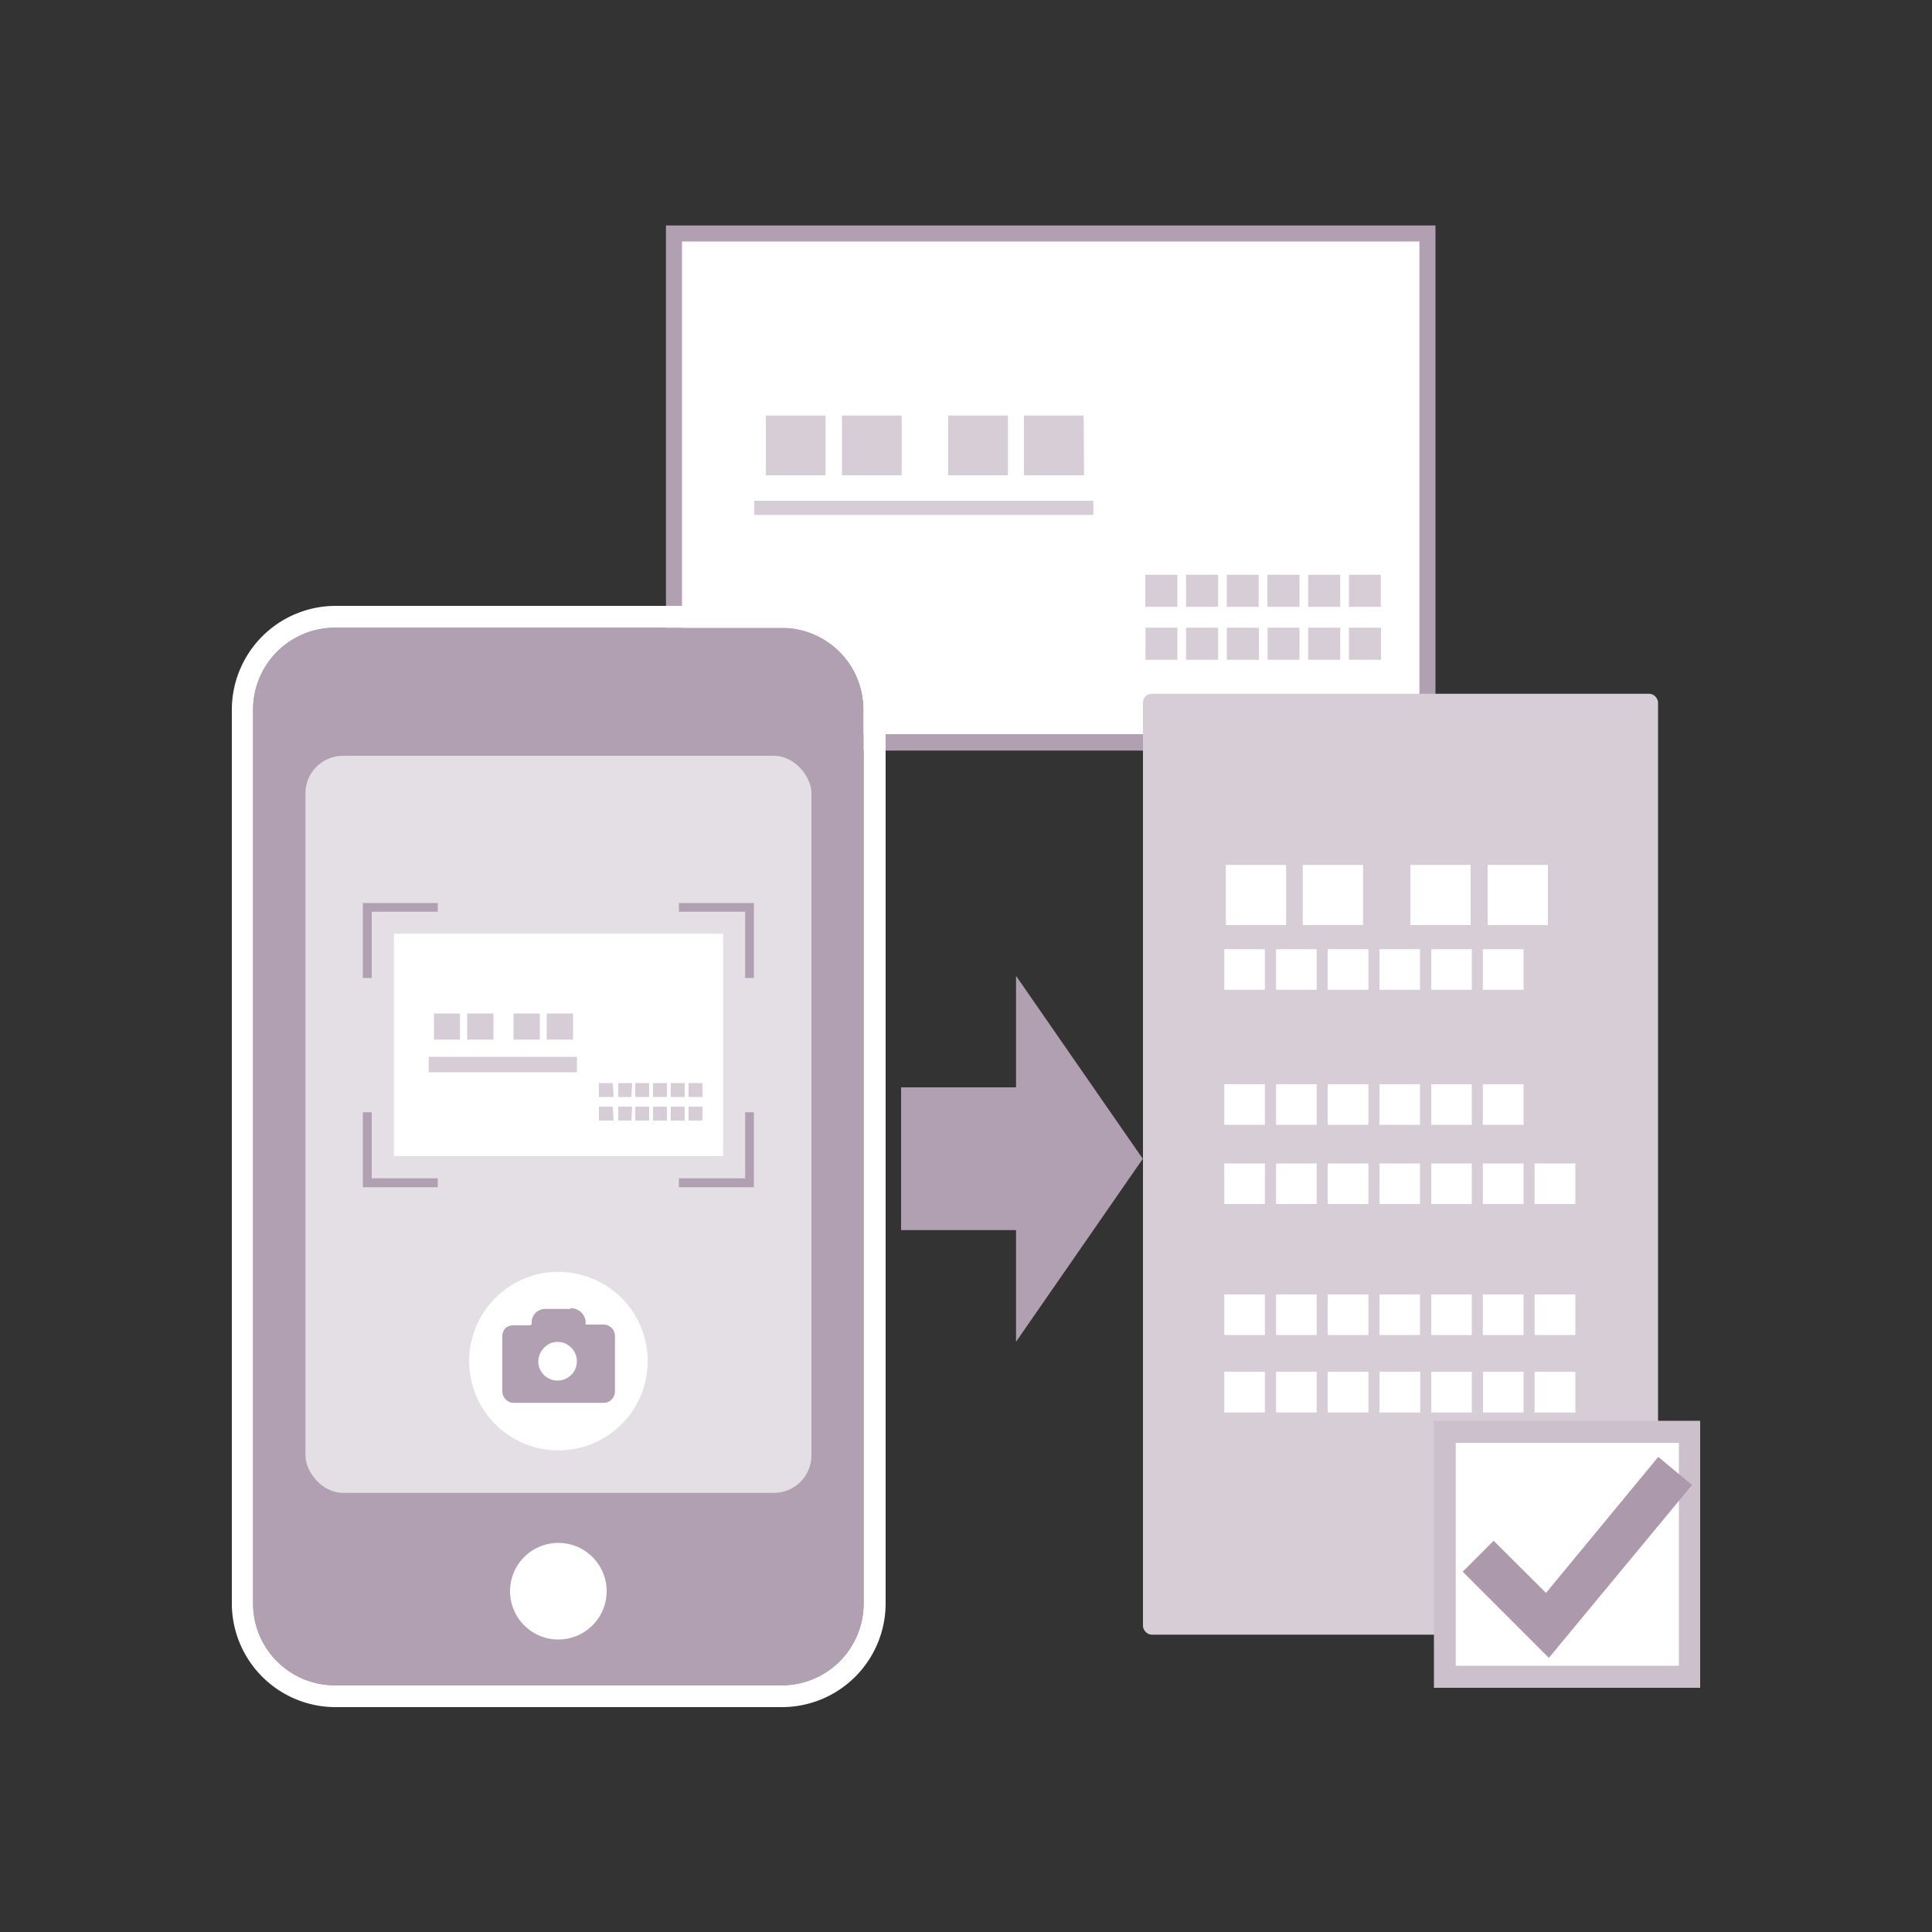 <svg xmlns="http://www.w3.org/2000/svg" viewBox="0 0 100 100"><rect x="0" y="0" width="100" height="100" fill="#333333" stroke="none"/><defs><style>.cls-1{fill:#fff;}.cls-2{fill:#b1a0b1;}.cls-3{fill:#d6cdd6;}.cls-4{fill:#e4dfe4;}.cls-5{fill:#ccc0cc;}.cls-6{fill:#ac99ac;}.cls-7{fill:none;}</style></defs><g id="レイヤー_2" data-name="レイヤー 2"><g id="レイヤー_1-2" data-name="レイヤー 1"><rect class="cls-1" x="41.21" y="5.76" width="26.35" height="39" transform="translate(79.65 -29.13) rotate(90)"/><path class="cls-2" d="M74.3,38.85H34.47V11.67H74.3ZM35.3,38H73.47V12.5H35.3Z"/><path class="cls-3" d="M71.47,31.41H69.82V29.75h1.65Z"/><path class="cls-3" d="M69.37,31.41H67.71V29.75h1.66Z"/><path class="cls-3" d="M67.26,31.41H65.6V29.75h1.66Z"/><path class="cls-3" d="M65.15,31.41H63.5V29.75h1.65Z"/><path class="cls-3" d="M63.05,31.41H61.39V29.75h1.66Z"/><path class="cls-3" d="M60.94,31.41H59.28V29.75h1.66Z"/><path class="cls-3" d="M71.48,34.15H69.82V32.49h1.66Z"/><path class="cls-3" d="M69.37,34.15H67.71V32.49h1.66Z"/><path class="cls-3" d="M67.26,34.15H65.61V32.49h1.65Z"/><path class="cls-3" d="M65.16,34.15H63.5V32.49h1.66Z"/><path class="cls-3" d="M63.05,34.15H61.39V32.49h1.66Z"/><path class="cls-3" d="M60.94,34.15H59.29V32.49h1.65Z"/><path class="cls-3" d="M56.11,24.6H53V21.51h3.09Z"/><path class="cls-3" d="M52.17,24.6H49.08V21.51h3.09Z"/><path class="cls-3" d="M46.67,24.6H43.58V21.51h3.09Z"/><path class="cls-3" d="M42.73,24.6H39.64V21.51h3.09Z"/><rect class="cls-3" x="39.04" y="25.92" width="17.55" height="0.73"/><rect class="cls-3" x="59.16" y="35.91" width="26.66" height="48.7" rx="0.45"/><path class="cls-1" d="M63.45,44.77h3.12v3.11H63.45Z"/><path class="cls-1" d="M67.43,44.77h3.12v3.11H67.43Z"/><path class="cls-1" d="M73,44.77h3.12v3.11H73Z"/><path class="cls-1" d="M77,44.77h3.12v3.11H77Z"/><path class="cls-1" d="M63.37,56.12h2.1v2.1h-2.1Z"/><path class="cls-1" d="M66.05,56.12h2.1v2.1h-2.1Z"/><path class="cls-1" d="M68.72,56.12h2.11v2.1H68.72Z"/><path class="cls-1" d="M71.4,56.12h2.1v2.1H71.4Z"/><path class="cls-1" d="M74.08,56.12h2.1v2.1h-2.1Z"/><path class="cls-1" d="M76.75,56.12h2.11v2.1H76.75Z"/><path class="cls-1" d="M63.37,49.13h2.1v2.1h-2.1Z"/><path class="cls-1" d="M66.05,49.13h2.1v2.1h-2.1Z"/><path class="cls-1" d="M68.72,49.13h2.11v2.1H68.72Z"/><path class="cls-1" d="M71.4,49.13h2.1v2.1H71.4Z"/><path class="cls-1" d="M74.08,49.13h2.1v2.1h-2.1Z"/><path class="cls-1" d="M76.75,49.13h2.11v2.1H76.75Z"/><path class="cls-1" d="M63.37,60.22h2.1v2.1h-2.1Z"/><path class="cls-1" d="M66.05,60.22h2.1v2.1h-2.1Z"/><path class="cls-1" d="M68.72,60.22h2.11v2.1H68.72Z"/><path class="cls-1" d="M71.4,60.22h2.1v2.1H71.4Z"/><path class="cls-1" d="M74.08,60.22h2.1v2.1h-2.1Z"/><path class="cls-1" d="M76.75,60.22h2.11v2.1H76.75Z"/><path class="cls-1" d="M79.43,60.22h2.11v2.1H79.43Z"/><path class="cls-1" d="M63.37,67h2.1v2.1h-2.1Z"/><path class="cls-1" d="M66.05,67h2.1v2.1h-2.1Z"/><path class="cls-1" d="M68.72,67h2.11v2.1H68.72Z"/><path class="cls-1" d="M71.4,67h2.1v2.1H71.4Z"/><path class="cls-1" d="M74.08,67h2.1v2.1h-2.1Z"/><path class="cls-1" d="M76.75,67h2.11v2.1H76.75Z"/><path class="cls-1" d="M79.43,67h2.11v2.1H79.43Z"/><path class="cls-1" d="M63.37,71h2.1v2.11h-2.1Z"/><path class="cls-1" d="M66.05,71h2.1v2.11h-2.1Z"/><path class="cls-1" d="M68.72,71h2.11v2.11H68.72Z"/><path class="cls-1" d="M71.4,71h2.11v2.11H71.4Z"/><path class="cls-1" d="M74.08,71h2.1v2.11h-2.1Z"/><path class="cls-1" d="M76.76,71h2.1v2.11h-2.1Z"/><path class="cls-1" d="M79.43,71h2.11v2.11H79.43Z"/><path class="cls-2" d="M40.47,32.49H17.33a4.24,4.24,0,0,0-4.23,4.24V83a4.23,4.23,0,0,0,4.23,4.23H40.47A4.23,4.23,0,0,0,44.7,83V36.73A4.23,4.23,0,0,0,40.47,32.49Z"/><path class="cls-1" d="M40.47,32.49a4.23,4.23,0,0,1,4.23,4.24V83a4.23,4.23,0,0,1-4.23,4.23H17.33A4.23,4.23,0,0,1,13.1,83V36.73a4.24,4.24,0,0,1,4.23-4.24H40.47m0-1.13H17.33A5.38,5.38,0,0,0,12,36.73V83a5.37,5.37,0,0,0,5.36,5.36H40.47A5.37,5.37,0,0,0,45.84,83V36.73a5.38,5.38,0,0,0-5.37-5.37Z"/><rect class="cls-4" x="15.81" y="39.12" width="26.19" height="38.15" rx="1.94"/><path class="cls-1" d="M28.9,84.86a2.5,2.5,0,1,1,2.5-2.5A2.5,2.5,0,0,1,28.9,84.86Z"/><path class="cls-1" d="M27.3,66.12a4.59,4.59,0,0,1,3.21,0,4.62,4.62,0,1,1-3.21,0Z"/><path class="cls-2" d="M31.27,68.56h-.93l0-.19a.77.77,0,0,0-.76-.66h-1.3a.77.77,0,0,0-.76.66l0,.19h-.92a.6.6,0,0,0-.6.6V72a.62.62,0,0,0,.62.62h4.69a.61.61,0,0,0,.61-.62v-2.8A.59.59,0,0,0,31.27,68.56Z"/><path class="cls-1" d="M29.55,67.71a.77.77,0,0,1,.76.66l0,.19h.93a.59.59,0,0,1,.59.6V72a.61.61,0,0,1-.61.62H26.56a.62.62,0,0,1-.62-.62v-2.8a.6.6,0,0,1,.6-.6h.92l0-.19a.77.77,0,0,1,.76-.66h1.3m0-1.14h-1.3a1.91,1.91,0,0,0-1.58.85h-.13a1.73,1.73,0,0,0-1.73,1.74V72a1.75,1.75,0,0,0,1.75,1.75h4.69A1.75,1.75,0,0,0,33,72v-2.8a1.74,1.74,0,0,0-1.73-1.74h-.13a1.94,1.94,0,0,0-1.59-.85Z"/><path class="cls-1" d="M28.54,69.51a1,1,0,1,1-.68,1A1.06,1.06,0,0,1,28.54,69.51Z"/><rect class="cls-3" x="28.54" y="58.07" width="0.72" height="1" transform="translate(87.47 29.67) rotate(90)"/><rect class="cls-1" x="23.14" y="45.57" width="11.51" height="17.04" transform="translate(83 25.19) rotate(90)"/><path class="cls-3" d="M36.36,56.78h-.72v-.72h.72Z"/><path class="cls-3" d="M35.44,56.78h-.72v-.72h.72Z"/><path class="cls-3" d="M34.52,56.78H33.8v-.72h.72Z"/><path class="cls-3" d="M33.6,56.78h-.72v-.72h.72Z"/><path class="cls-3" d="M32.68,56.78H32v-.72h.72Z"/><path class="cls-3" d="M31.76,56.78H31v-.72h.72Z"/><path class="cls-3" d="M36.36,58h-.72v-.72h.72Z"/><path class="cls-3" d="M35.44,58h-.72v-.72h.72Z"/><path class="cls-3" d="M34.52,58H33.8v-.72h.72Z"/><path class="cls-3" d="M33.6,58h-.72v-.72h.72Z"/><path class="cls-3" d="M32.68,58H32v-.72h.72Z"/><path class="cls-3" d="M31.76,58H31v-.72h.72Z"/><path class="cls-3" d="M29.66,53.81H28.3V52.46h1.36Z"/><path class="cls-3" d="M27.94,53.81H26.58V52.46h1.36Z"/><path class="cls-3" d="M25.54,53.81H24.18V52.46h1.36Z"/><path class="cls-3" d="M23.81,53.81H22.46V52.46h1.35Z"/><rect class="cls-3" x="22.19" y="54.7" width="7.67" height="0.8"/><polygon class="cls-2" points="19.24 50.62 18.78 50.62 18.78 46.74 22.66 46.74 22.66 47.19 19.24 47.19 19.24 50.62"/><polygon class="cls-2" points="39.02 50.62 38.57 50.62 38.57 47.19 35.14 47.19 35.14 46.74 39.02 46.74 39.02 50.62"/><polygon class="cls-2" points="39.02 61.45 35.14 61.45 35.14 60.99 38.57 60.99 38.57 57.57 39.02 57.57 39.02 61.45"/><polygon class="cls-2" points="22.66 61.45 18.78 61.45 18.78 57.57 19.24 57.57 19.24 60.99 22.66 60.99 22.66 61.45"/><polygon class="cls-2" points="52.59 56.28 46.64 56.28 46.64 63.67 52.59 63.67 52.59 69.45 59.15 59.98 52.59 50.51 52.59 56.28"/><rect class="cls-1" x="74.79" y="74.11" width="12.68" height="12.68"/><path class="cls-5" d="M88,87.36H74.22V73.54H88ZM75.35,86.22H86.9V74.68H75.35Z"/><polygon class="cls-6" points="80.17 85.81 75.71 81.35 77.31 79.75 80.02 82.45 85.83 75.41 87.58 76.86 80.17 85.81"/><rect class="cls-7" width="100" height="100"/></g></g></svg>